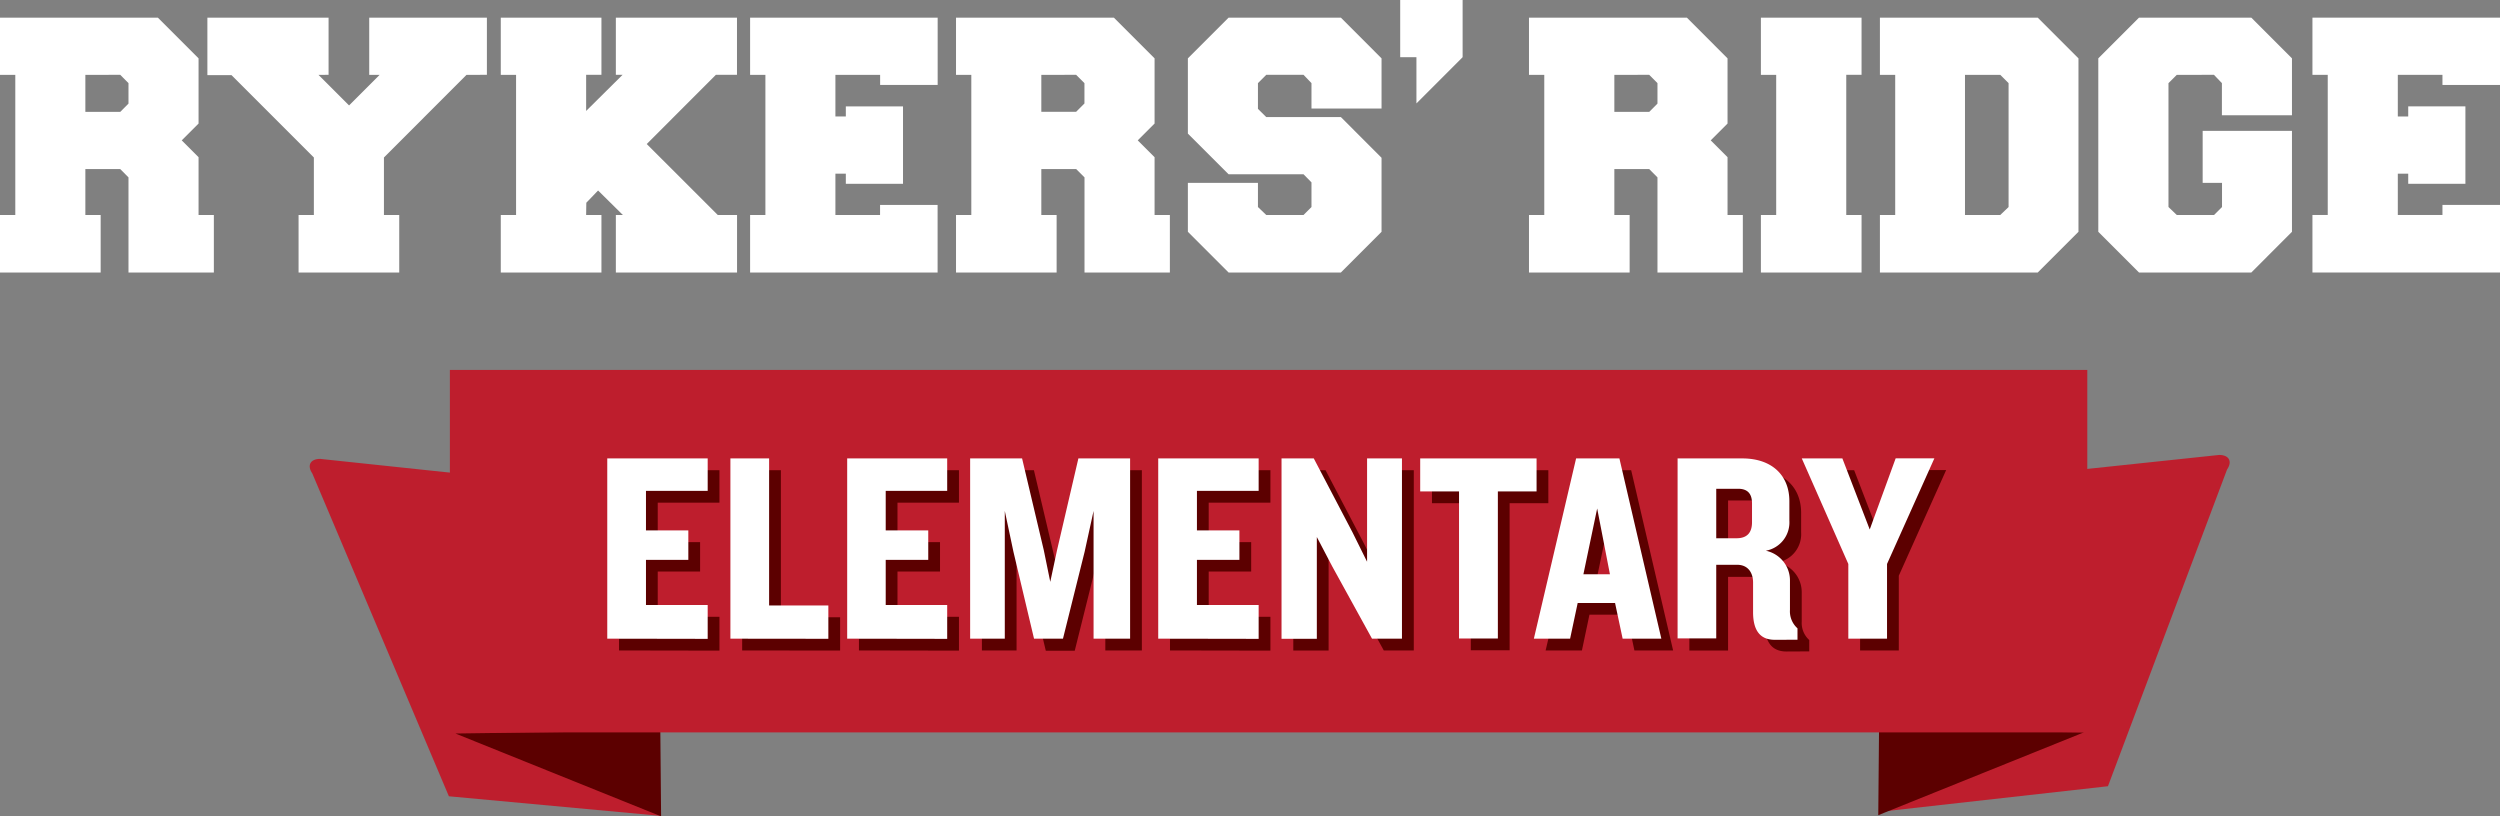<svg xmlns="http://www.w3.org/2000/svg" viewBox="0 0 424.94 138.76"><rect x="0" y="0" width="424.94" height="138.76" fill="#808080" stroke="none"/><defs><style>.cls-1{fill:#be1e2d;}.cls-2{fill:#5c0000;}.cls-3{fill:#fff;}</style></defs><g id="Layer_2" data-name="Layer 2"><g id="Layer_1-2" data-name="Layer 1"><path class="cls-1" d="M358.3,133.64,319.42,138l1.11-54.67,56.68-6c1.68,0,2.28,1.11,1.33,2.49Z"/><polygon class="cls-2" points="319.39 123.98 319.26 138.56 354.22 124.48 319.39 123.98"/><path class="cls-1" d="M76.3,135.35l35.91,3.32L111.1,84,54.42,78c-1.68,0-2.27,1.11-1.33,2.49Z"/><polygon class="cls-2" points="112.24 124.19 112.37 138.76 77.41 124.68 112.24 124.19"/><rect class="cls-1" x="76.47" y="62.88" width="278.32" height="61.61"/><path class="cls-2" d="M105.22,110.56V79.92h17.07v5.52H111.8v6.71H119v5H111.8v7.69h10.49v5.75Z"/><path class="cls-2" d="M126.15,110.56V79.92h6.58v25H142.8v5.66Z"/><path class="cls-2" d="M146,110.56V79.92H163v5.52H152.55v6.71h7.23v5h-7.23v7.69H163v5.75Z"/><path class="cls-2" d="M187.88,110.56V88.84l-1.52,7-3.68,14.77h-4.92l-3.5-14.77-1.47-7v21.72H166.9V79.92h8.84l3.68,15.59,1.1,5.39,1.15-5.39,3.64-15.59h8.78v30.64Z"/><path class="cls-2" d="M198.87,110.56V79.92h17.07v5.52H205.45v6.71h7.22v5h-7.22v7.69h10.49v5.75Z"/><path class="cls-2" d="M235.21,110.56l-6.76-12.29-2.62-5v17.3h-6V79.92h5.48l6.58,12.56,2.48,5V79.92h5.94v30.64Z"/><path class="cls-2" d="M256.6,85.53v25H250v-25H243.4V79.92h19.78v5.61Z"/><path class="cls-2" d="M277.81,110.56l-1.29-6.08h-6.35l-1.28,6.08h-6.17l7.18-30.64h7.36l7.13,30.64Zm-4.32-22.13-2.35,11.18h4.51Z"/><path class="cls-2" d="M303.66,110.74c-2.66,0-3.68-1.84-3.68-4.69v-5c0-1.61-.82-3-2.71-3h-3.54v12.52h-6.58V79.92h11c5,0,8,2.85,8,7.27V90.5a4.88,4.88,0,0,1-4,5.1,5.17,5.17,0,0,1,4.1,5.06v5a3.91,3.91,0,0,0,1.28,3.13v1.93ZM299.8,87.55c0-1.51-.64-2.48-2.35-2.48h-3.72v8.42h3.45c1.7,0,2.62-.88,2.62-2.72Z"/><path class="cls-2" d="M322.75,97.86v12.7h-6.58V97.86l-7.91-17.94h6.9L319.81,92l4.41-12.1h6.58Z"/><path class="cls-3" d="M103.22,108.56V77.92h17.07v5.52H109.8v6.72H117v5H109.8v7.68h10.49v5.75Z"/><path class="cls-3" d="M124.15,108.56V77.92h6.58v25H140.8v5.66Z"/><path class="cls-3" d="M144,108.56V77.92H161v5.52H150.55v6.72h7.23v5h-7.23v7.68H161v5.75Z"/><path class="cls-3" d="M185.88,108.56V86.85l-1.52,6.94-3.68,14.77h-4.92l-3.5-14.77-1.47-6.94v21.71H164.9V77.92h8.83l3.69,15.6,1.1,5.38,1.15-5.38,3.63-15.6h8.79v30.64Z"/><path class="cls-3" d="M196.87,108.56V77.92h17.07v5.52H203.45v6.72h7.22v5h-7.22v7.68h10.49v5.75Z"/><path class="cls-3" d="M233.21,108.56l-6.76-12.28-2.62-5v17.3h-6V77.92h5.48l6.58,12.56,2.48,5V77.92h5.93v30.64Z"/><path class="cls-3" d="M254.6,83.53v25H248v-25H241.4V77.92h19.78v5.61Z"/><path class="cls-3" d="M275.81,108.56l-1.29-6.07h-6.35l-1.29,6.07h-6.16l7.18-30.64h7.36l7.13,30.64Zm-4.33-22.13-2.34,11.18h4.51Z"/><path class="cls-3" d="M301.66,108.75c-2.67,0-3.68-1.84-3.68-4.7V99c0-1.61-.83-3-2.71-3h-3.55v12.51h-6.57V77.92h11c5,0,8,2.85,8,7.27V88.5a4.89,4.89,0,0,1-4,5.11,5.16,5.16,0,0,1,4.1,5.06v5a3.86,3.86,0,0,0,1.28,3.13v1.94ZM297.8,85.56c0-1.52-.65-2.48-2.35-2.48h-3.73v8.41h3.46c1.7,0,2.62-.87,2.62-2.71Z"/><path class="cls-3" d="M320.75,95.86v12.7h-6.58V95.86l-7.91-17.94h6.9L317.81,90l4.41-12.1h6.58Z"/><path class="cls-3" d="M14.51,36.54h2.6v9.78H0V36.54H2.6V12.72H0V3H26.83l6.92,6.92V21l-2.86,2.86,2.86,2.86v9.83h2.6v9.78H21.84V30.15l-1.4-1.41H14.51Zm0-17.52h5.93l1.4-1.41V14.13l-1.4-1.41H14.51Z"/><path class="cls-3" d="M65.26,26.77v9.77h2.6v9.78H50.75V36.54h2.6V26.77l-14-14H35.25V3h20.6v9.72H54.13l5.2,5.2,5.2-5.2H62.76V3h20v9.72H79.3Z"/><path class="cls-3" d="M99.63,36.54h2.6v9.78H85.12V36.54h2.6V12.72h-2.6V3h17.11v9.72h-2.6v6.14l6.19-6.14h-1.14V3h20.59v9.72h-3.59L109.93,24.48,122,36.54h3.28v9.78H104.68V36.54h1.19l-4.21-4.16-2,2.08Z"/><path class="cls-3" d="M142,36.54h7.59V34.83h9.78V46.32H127.5V36.54h2.6V12.72h-2.6V3h31.88V14.44H149.6V12.72H142V19.8h1.77V18.08h9.72V31.24h-9.72V29.52H142Z"/><path class="cls-3" d="M177,36.54h2.6v9.78H162.5V36.54h2.6V12.72h-2.6V3h26.83l6.92,6.92V21l-2.86,2.86,2.86,2.86v9.83h2.6v9.78H184.34V30.15l-1.41-1.41H177ZM177,19h5.92l1.41-1.41V14.13l-1.41-1.41H177Z"/><path class="cls-3" d="M221.57,29.62H208.83l-6.92-6.91V9.92L208.83,3h19.09l6.91,6.92v8.53H222.92V14.13l-1.35-1.41h-6.34l-1.41,1.41V18.5l1.41,1.4h12.69l6.91,6.92V39.4l-6.91,6.92H208.83l-6.92-6.92V31.08h11.91v4.11l1.41,1.35h6.34l1.35-1.35V31Z"/><path class="cls-3" d="M238,9.72V0h10.61V9.72l-7.85,7.86V9.72Z"/><path class="cls-3" d="M274.4,36.54H277v9.78H259.89V36.54h2.6V12.72h-2.6V3h26.84l6.91,6.92V21l-2.86,2.86,2.86,2.86v9.83h2.6v9.78H281.73V30.15l-1.4-1.41H274.4Zm0-17.52h5.93l1.4-1.41V14.13l-1.4-1.41H274.4Z"/><path class="cls-3" d="M316.42,46.32H299.31V36.54h2.6V12.72h-2.6V3h17.11v9.72h-2.6V36.54h2.6Z"/><path class="cls-3" d="M319.54,3h26.83l6.92,6.92V39.4l-6.92,6.92H319.54V36.54h2.6V12.72h-2.6ZM334,36.54H340l1.41-1.35V14.13L340,12.72H334Z"/><path class="cls-3" d="M389.58,22.24V39.4l-6.91,6.92H363.58l-6.92-6.92V9.92L363.58,3h19.09l6.91,6.92v9.67H377.67V14.13l-1.35-1.41H370l-1.41,1.41V35.19L370,36.54h6.34l1.35-1.35V31.08H374.4V22.24Z"/><path class="cls-3" d="M407.57,36.54h7.59V34.83h9.78V46.32H393.06V36.54h2.6V12.72h-2.6V3h31.88V14.44h-9.78V12.72h-7.59V19.8h1.77V18.08h9.72V31.24h-9.72V29.52h-1.77Z"/></g></g></svg>